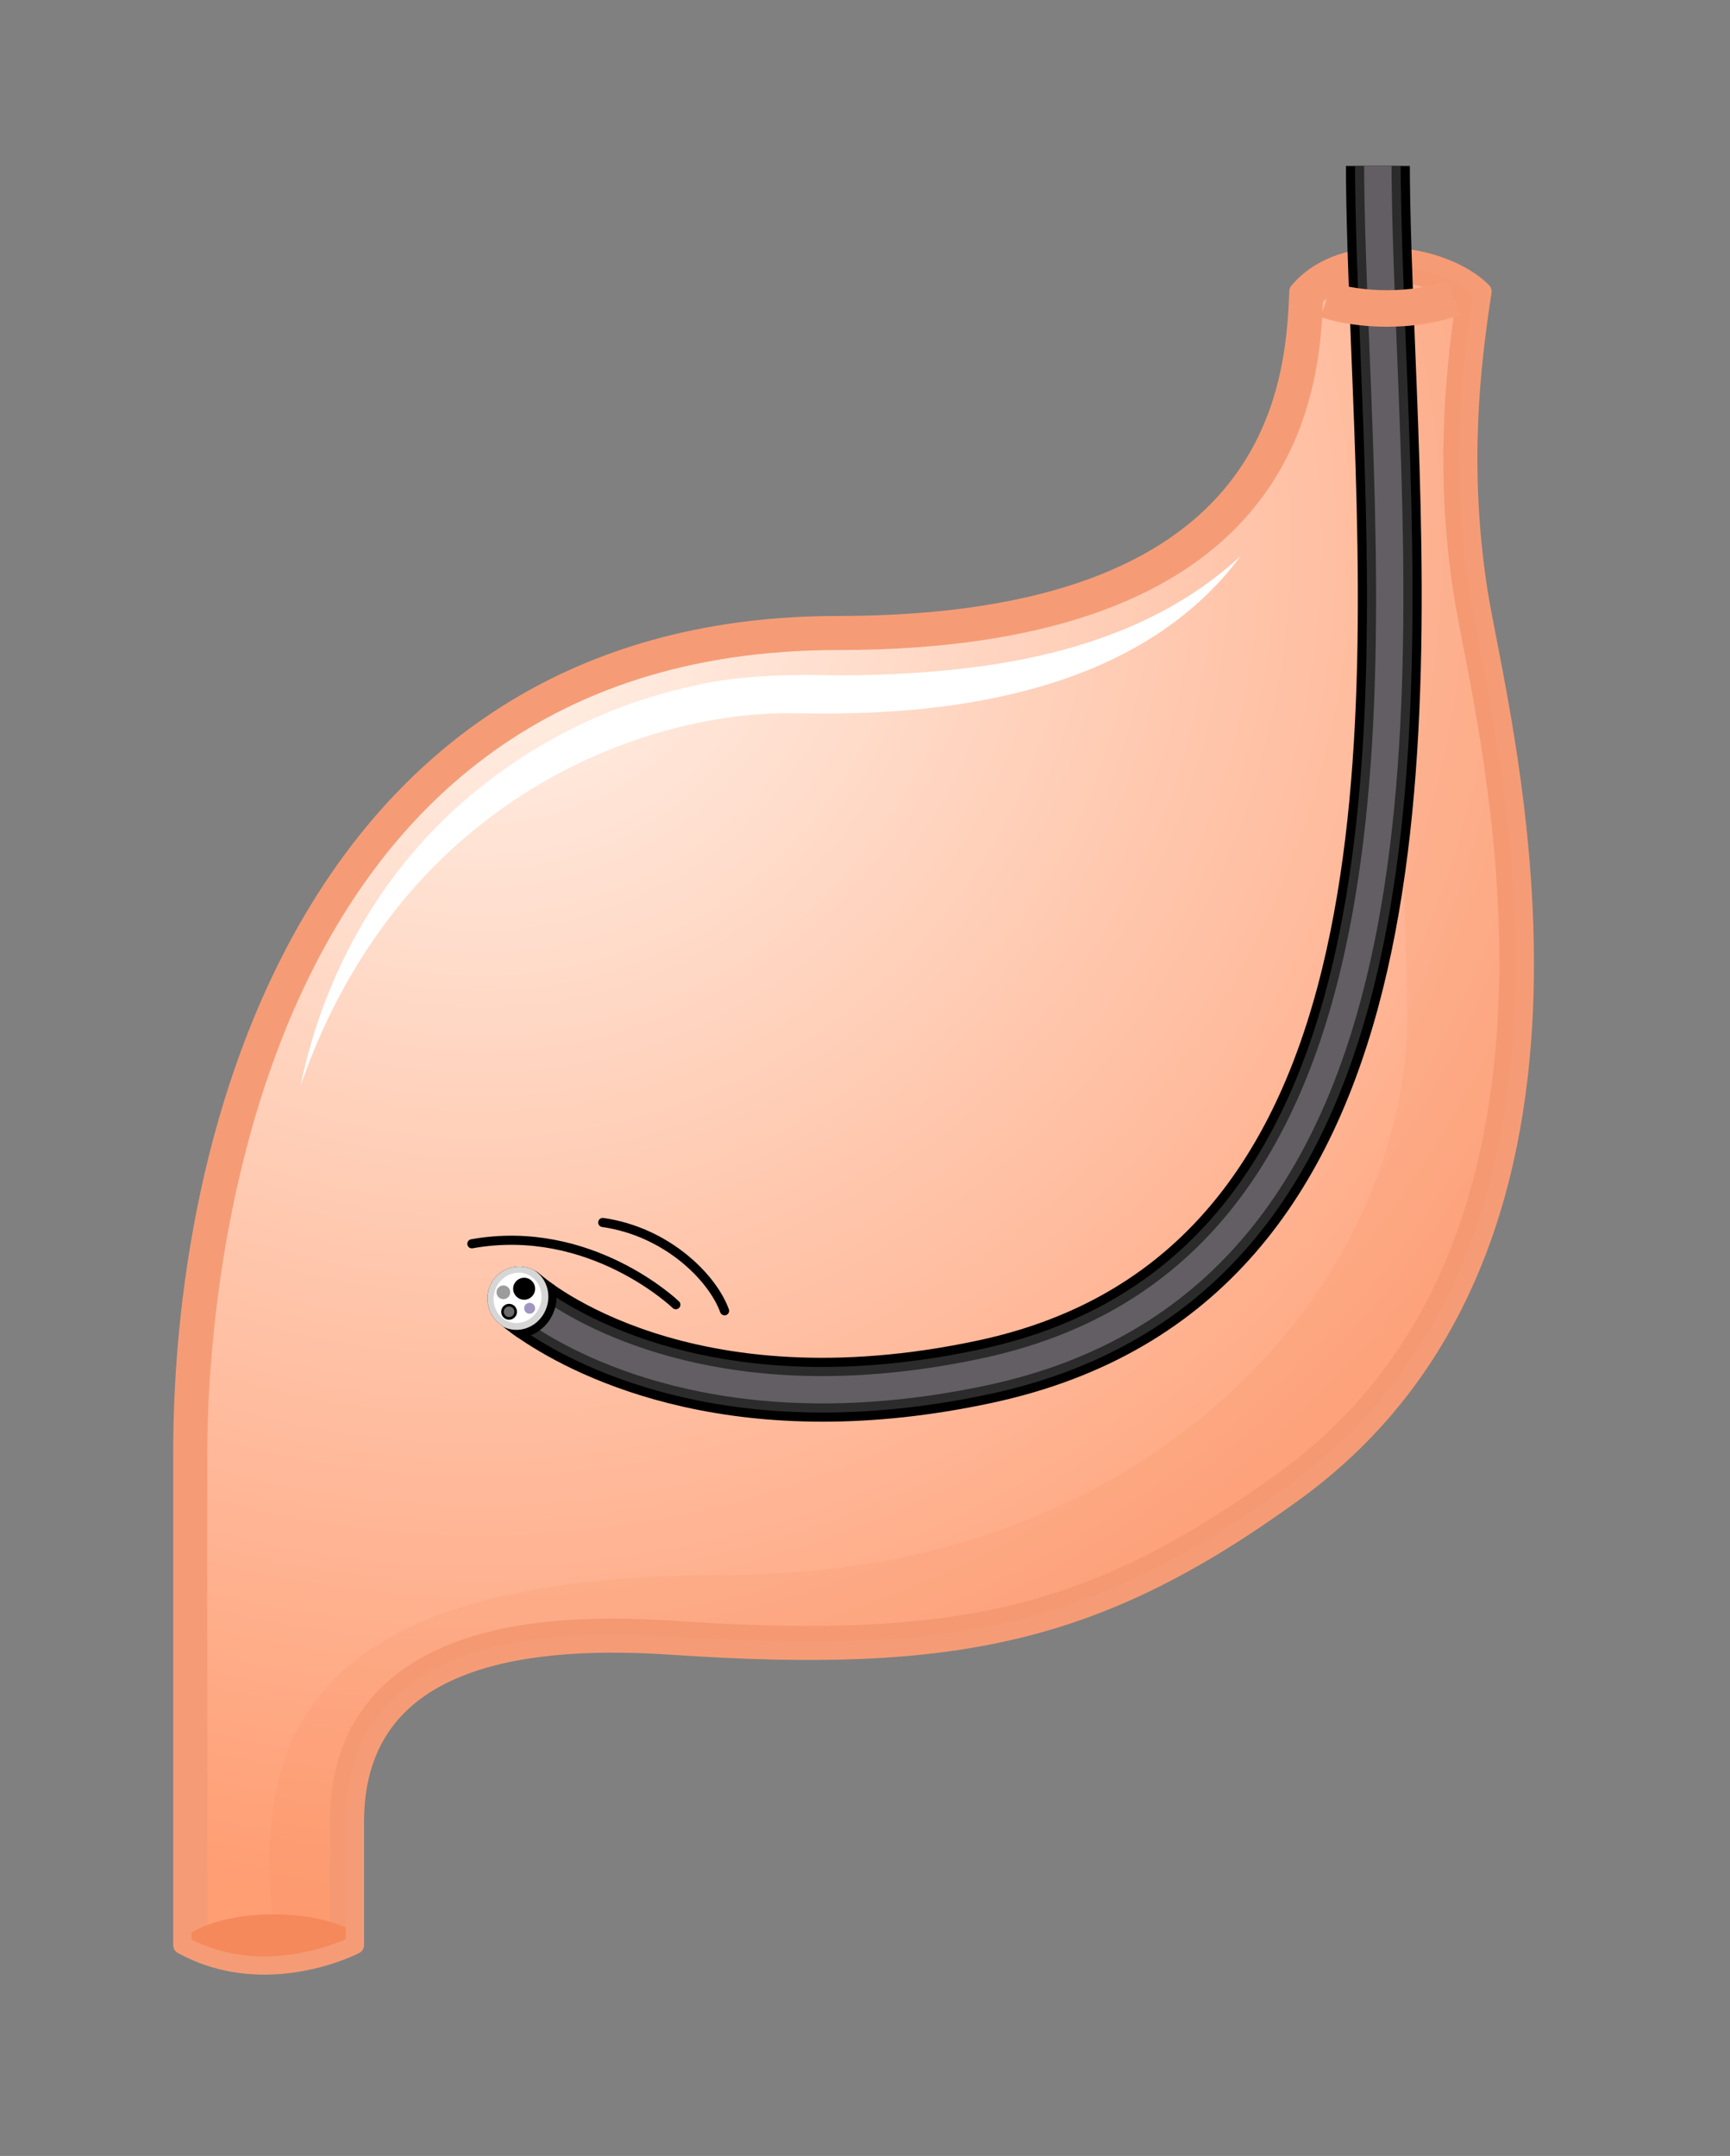 <?xml version="1.0" encoding="utf-8"?>
<!-- Generator: Adobe Illustrator 15.1.0, SVG Export Plug-In . SVG Version: 6.00 Build 0)  -->
<!DOCTYPE svg PUBLIC "-//W3C//DTD SVG 1.1//EN" "http://www.w3.org/Graphics/SVG/1.1/DTD/svg11.dtd">
<svg version="1.1" id="レイヤー_1" xmlns="http://www.w3.org/2000/svg" xmlns:xlink="http://www.w3.org/1999/xlink" x="0px"
	 y="0px" width="248px" height="309px" viewBox="0 0 248 309" enable-background="new 0 0 248 309" xml:space="preserve">
<rect x="0" y="0" width="248" height="309" fill="#808080" stroke="none"/>
<g>
	<defs>
		<rect id="SVGID_1_" x="16.587" y="23.782" width="221.25" height="265.107"/>
	</defs>
	<clipPath id="SVGID_2_">
		<use xlink:href="#SVGID_1_"  overflow="visible"/>
	</clipPath>
	<g clip-path="url(#SVGID_2_)">
		<g>
			<defs>
				<path id="XMLID_1621_" d="M186.13,41.773c6.546-7.722,20.845-5.523,26.388,0c-1.688,10.975-3.293,25.289-0.593,42.871
					c2.71,17.582,23.718,92.869-26.394,129.229c-28.05,20.349-48.393,24.746-89.085,21.995c-19.264-1.299-45.57,0.537-45.57,25.278
					c0,12.667,0,17.617,0,17.617s-12.724,6.623-24.741,0c0-28.04,0-39.061,0-70.398c0-50.582,21.386-118.771,93.954-118.771
					C182.724,89.594,185.629,56.097,186.13,41.773z"/>
			</defs>
			<radialGradient id="XMLID_2_" cx="68.948" cy="78.045" r="195.238" gradientUnits="userSpaceOnUse">
				<stop  offset="0" style="stop-color:#FFF7F0"/>
				<stop  offset="1" style="stop-color:#FF9D73"/>
			</radialGradient>
			<use xlink:href="#XMLID_1621_"  overflow="visible" fill="url(#XMLID_2_)"/>
			<clipPath id="XMLID_3_">
				<use xlink:href="#XMLID_1621_"  overflow="visible"/>
			</clipPath>
			<g id="XMLID_1619_" clip-path="url(#XMLID_3_)">
				<g>
					<path fill="#F59C76" d="M198.46,40.346L198.46,40.346c3.732,0,7.671,1.146,10.223,2.89c-1.667,11.435-2.854,25.26-0.292,41.952
						c0.276,1.797,0.742,4.183,1.299,7.063c4.648,23.89,16.989,87.349-26.255,118.728c-22.731,16.492-39.756,22.057-67.466,22.057
						c-5.687,0-11.992-0.24-19.282-0.731c-3.102-0.21-6.073-0.317-8.829-0.317c-11.376,0-20.141,1.719-26.79,5.258
						c-9.136,4.863-13.767,12.902-13.767,23.902v15.25c-2.028,0.746-5.467,1.738-9.412,1.738c-2.915,0-5.659-0.542-8.18-1.605
						v-68.164c0-19.238,4.357-115.197,90.379-115.197c65.545,0,69.002-36.043,69.565-49.907
						C192.41,40.748,196.275,40.346,198.46,40.346 M198.454,36.772c-4.674,0-9.317,1.455-12.324,5.001
						c-0.501,14.324-3.406,47.821-66.042,47.821c-72.567,0-93.954,68.189-93.954,118.771c0,31.338,0,42.358,0,70.398
						c4.007,2.209,8.09,2.946,11.754,2.946c7.331,0,12.987-2.946,12.987-2.946s0-4.95,0-17.617
						c0-21.208,19.328-25.585,36.981-25.585c2.94,0,5.838,0.122,8.589,0.307c7.073,0.48,13.532,0.741,19.522,0.741
						c28.475,0,46.387-5.927,69.563-22.736c50.111-36.36,29.104-111.648,26.394-129.229c-2.7-17.582-1.095-31.896,0.593-42.871
						C209.521,38.787,203.962,36.772,198.454,36.772L198.454,36.772z"/>
				</g>
			</g>
			<path opacity="0.13" clip-path="url(#XMLID_3_)" fill="#F5895B" d="M203.384,24.417c-6.606,22.271-2.475,80.841-1.656,119.615
				c0.828,38.774-35.46,81.669-97.339,81.669c-71.769,0-70.123,32.172-61.869,69.294c7.518,33.824,108.068,18.979,108.068,18.979
				l74.244-36.299l52.797-103.946V78.86l-24.752-57.742L203.384,24.417z"/>
			<path clip-path="url(#XMLID_3_)" fill="#F5895B" d="M53.658,280.559c0,3.416-6.464,6.188-14.442,6.188
				c-7.968,0-14.432-2.772-14.432-6.188s6.464-6.188,14.432-6.188C47.194,274.371,53.658,277.143,53.658,280.559z"/>
			<g clip-path="url(#XMLID_3_)">
				<g>
					<path fill="#FFFFFF" d="M177.835,79.693c-4.111,5.625-9.727,10.249-15.996,13.596c-6.271,3.383-13.158,5.539-20.104,6.896
						c-6.96,1.383-14.027,1.954-21.059,2.051c-3.519,0.115-7.088-0.115-10.294,0.041c-3.283,0.146-6.612,0.567-9.87,1.23
						c-13.082,2.628-25.483,8.868-35.46,17.952c-10.028,9.067-17.438,21.006-21.949,34.125c2.767-13.583,9.308-26.695,19.28-36.889
						c9.967-10.157,22.992-17.385,37.045-20.402c6.935-1.636,14.58-1.646,21.192-1.488c6.817-0.046,13.613-0.419,20.313-1.355
						C154.249,93.578,167.541,89.228,177.835,79.693z"/>
				</g>
			</g>
			<g clip-path="url(#XMLID_3_)">
				
					<path fill="none" stroke="#000000" stroke-width="1.309" stroke-linecap="round" stroke-linejoin="round" stroke-miterlimit="10" d="
					M67.645,178.265c17.02-3.053,29.236,8.729,29.236,8.729"/>
				
					<path fill="none" stroke="#000000" stroke-width="1.309" stroke-linecap="round" stroke-linejoin="round" stroke-miterlimit="10" d="
					M86.408,175.212c9.164,1.309,15.71,7.854,17.459,12.656"/>
			</g>
			
				<use xlink:href="#XMLID_1621_"  overflow="visible" fill="none" stroke="#F59C76" stroke-width="2.618" stroke-linecap="round" stroke-linejoin="round" stroke-miterlimit="10"/>
		</g>
		<g>
			<defs>
				<path id="XMLID_1622_" d="M117.94,203.763c-30.234,0-45.75-13.521-46.547-14.228c-1.882-1.688-2.045-4.587-0.358-6.474
					c1.688-1.882,4.582-2.046,6.474-0.353c0.839,0.736,21.407,18.262,62.749,9.404c25.784-5.523,41.914-23.003,49.309-53.426
					c6.597-27.17,5.298-59.644,4.143-88.297c-0.399-10.003-0.777-19.448-0.777-27.917c0-2.531,2.056-4.582,4.582-4.582
					s4.582,2.051,4.582,4.582c0,8.285,0.378,17.643,0.777,27.549c2.312,57.762,5.482,136.87-60.692,151.05
					C133.262,202.986,125.171,203.763,117.94,203.763z"/>
			</defs>
			<use xlink:href="#XMLID_1622_"  overflow="visible"/>
			<clipPath id="XMLID_4_">
				<use xlink:href="#XMLID_1622_"  overflow="visible"/>
			</clipPath>
			<path clip-path="url(#XMLID_4_)" fill="#2B2B2B" d="M117.94,202.453c-29.794,0-45.039-13.326-45.678-13.895
				c-0.645-0.583-1.033-1.386-1.079-2.26c-0.046-0.87,0.25-1.708,0.833-2.363c0.614-0.69,1.503-1.089,2.434-1.089
				c0.808,0,1.585,0.297,2.184,0.833c0.578,0.512,14.232,12.238,41.213,12.238c7.242,0,14.872-0.849,22.686-2.526
				c26.327-5.641,42.784-23.433,50.301-54.392c6.647-27.349,5.339-59.925,4.183-88.661c-0.398-9.993-0.777-19.423-0.777-27.866
				c0-1.805,1.473-3.273,3.273-3.273c1.8,0,3.272,1.468,3.272,3.273c0,8.32,0.379,17.684,0.777,27.6
				c2.291,57.296,5.441,135.771-59.659,149.721C133.671,201.559,125.611,202.453,117.94,202.453z"/>
			<path clip-path="url(#XMLID_4_)" fill="#635E63" d="M117.94,201.145c-29.303,0-44.185-13.01-44.798-13.563
				c-0.389-0.348-0.624-0.828-0.655-1.355c-0.03-0.521,0.154-1.027,0.501-1.416c0.368-0.414,0.91-0.654,1.462-0.654
				c0.481,0,0.951,0.179,1.309,0.501c0.593,0.521,14.605,12.569,42.088,12.569c7.333,0,15.056-0.858,22.962-2.552
				c26.869-5.758,43.642-23.866,51.292-55.368c6.689-27.529,5.38-60.197,4.225-89.024c-0.399-9.972-0.777-19.392-0.777-27.81
				c0-1.084,0.88-1.964,1.964-1.964s1.964,0.879,1.964,1.964c0,8.351,0.378,17.725,0.777,27.651
				c2.28,56.836,5.4,134.671-58.627,148.392C133.487,200.26,125.519,201.145,117.94,201.145z"/>
			<g clip-path="url(#XMLID_4_)">
				<g>
					<g>
						<path fill="#FFFFFF" d="M74.035,190.41c-0.512,0-1.013-0.098-1.491-0.292c-2.138-0.854-3.143-3.4-2.243-5.666
							c0.683-1.692,2.309-2.833,4.053-2.833c0.512,0,1.01,0.098,1.488,0.292c2.143,0.858,3.147,3.396,2.243,5.661
							C77.407,189.27,75.778,190.41,74.035,190.41z"/>
						<path fill="#D6D6D6" d="M74.354,182.407L74.354,182.407c0.409,0,0.813,0.076,1.194,0.229c1.741,0.701,2.552,2.782,1.805,4.644
							c-0.56,1.401-1.892,2.343-3.319,2.343c-0.412,0-0.816-0.077-1.197-0.23c-1.739-0.701-2.547-2.782-1.808-4.644
							C71.593,183.348,72.93,182.407,74.354,182.407 M74.354,180.837c-2.015,0-3.953,1.263-4.781,3.324
							c-1.064,2.675,0.133,5.666,2.68,6.688c0.583,0.235,1.187,0.343,1.782,0.343c2.017,0,3.953-1.263,4.779-3.329
							c1.069-2.669-0.128-5.661-2.68-6.684C75.551,180.945,74.95,180.837,74.354,180.837L74.354,180.837z"/>
						<path fill="none" stroke="#000000" stroke-width="1.183" stroke-miterlimit="10" d="M78.813,187.864
							c-1.069,2.675-4.004,4.01-6.561,2.986c-2.547-1.022-3.744-4.014-2.68-6.688c1.074-2.67,4.009-4.005,6.561-2.981
							C78.686,182.202,79.882,185.195,78.813,187.864z"/>
					</g>
				</g>
				<path d="M76.711,184.708c0,0.875-0.706,1.575-1.575,1.575c-0.87,0-1.575-0.7-1.575-1.575c0-0.869,0.706-1.575,1.575-1.575
					C76.006,183.133,76.711,183.839,76.711,184.708z"/>
				<g>
					<circle fill="#6B6B6B" cx="72.979" cy="188.01" r="0.949"/>
					<path d="M72.979,187.25c0.417,0,0.757,0.337,0.757,0.757c0,0.419-0.34,0.762-0.757,0.762s-0.757-0.343-0.757-0.762
						C72.222,187.587,72.562,187.25,72.979,187.25 M72.979,186.871c-0.624,0-1.135,0.512-1.135,1.136
						c0,0.629,0.511,1.141,1.135,1.141s1.135-0.512,1.135-1.141C74.114,187.383,73.603,186.871,72.979,186.871L72.979,186.871z"/>
				</g>
				<g>
					<circle fill="#E2DCF2" cx="75.924" cy="187.511" r="0.777"/>
					<path fill="#A195C2" d="M75.924,186.734c-0.43,0-0.777,0.348-0.777,0.777s0.348,0.777,0.777,0.777
						c0.429,0,0.777-0.348,0.777-0.777S76.354,186.734,75.924,186.734L75.924,186.734z"/>
				</g>
				<g>
					<circle fill="#FFFFFF" cx="72.16" cy="185.22" r="0.818"/>
					<path fill="#9C9C9C" d="M72.16,184.238c-0.542,0-0.982,0.44-0.982,0.982s0.44,0.981,0.982,0.981s0.982-0.439,0.982-0.981
						S72.702,184.238,72.16,184.238L72.16,184.238z"/>
				</g>
			</g>
		</g>
		<path fill="none" stroke="#F59C76" stroke-width="5.237" stroke-miterlimit="10" d="M208.386,42.674
			c-2.547,0.956-5.886,1.539-9.543,1.539c-3.272,0-6.285-0.465-8.704-1.248"/>
	</g>
</g>
</svg>
